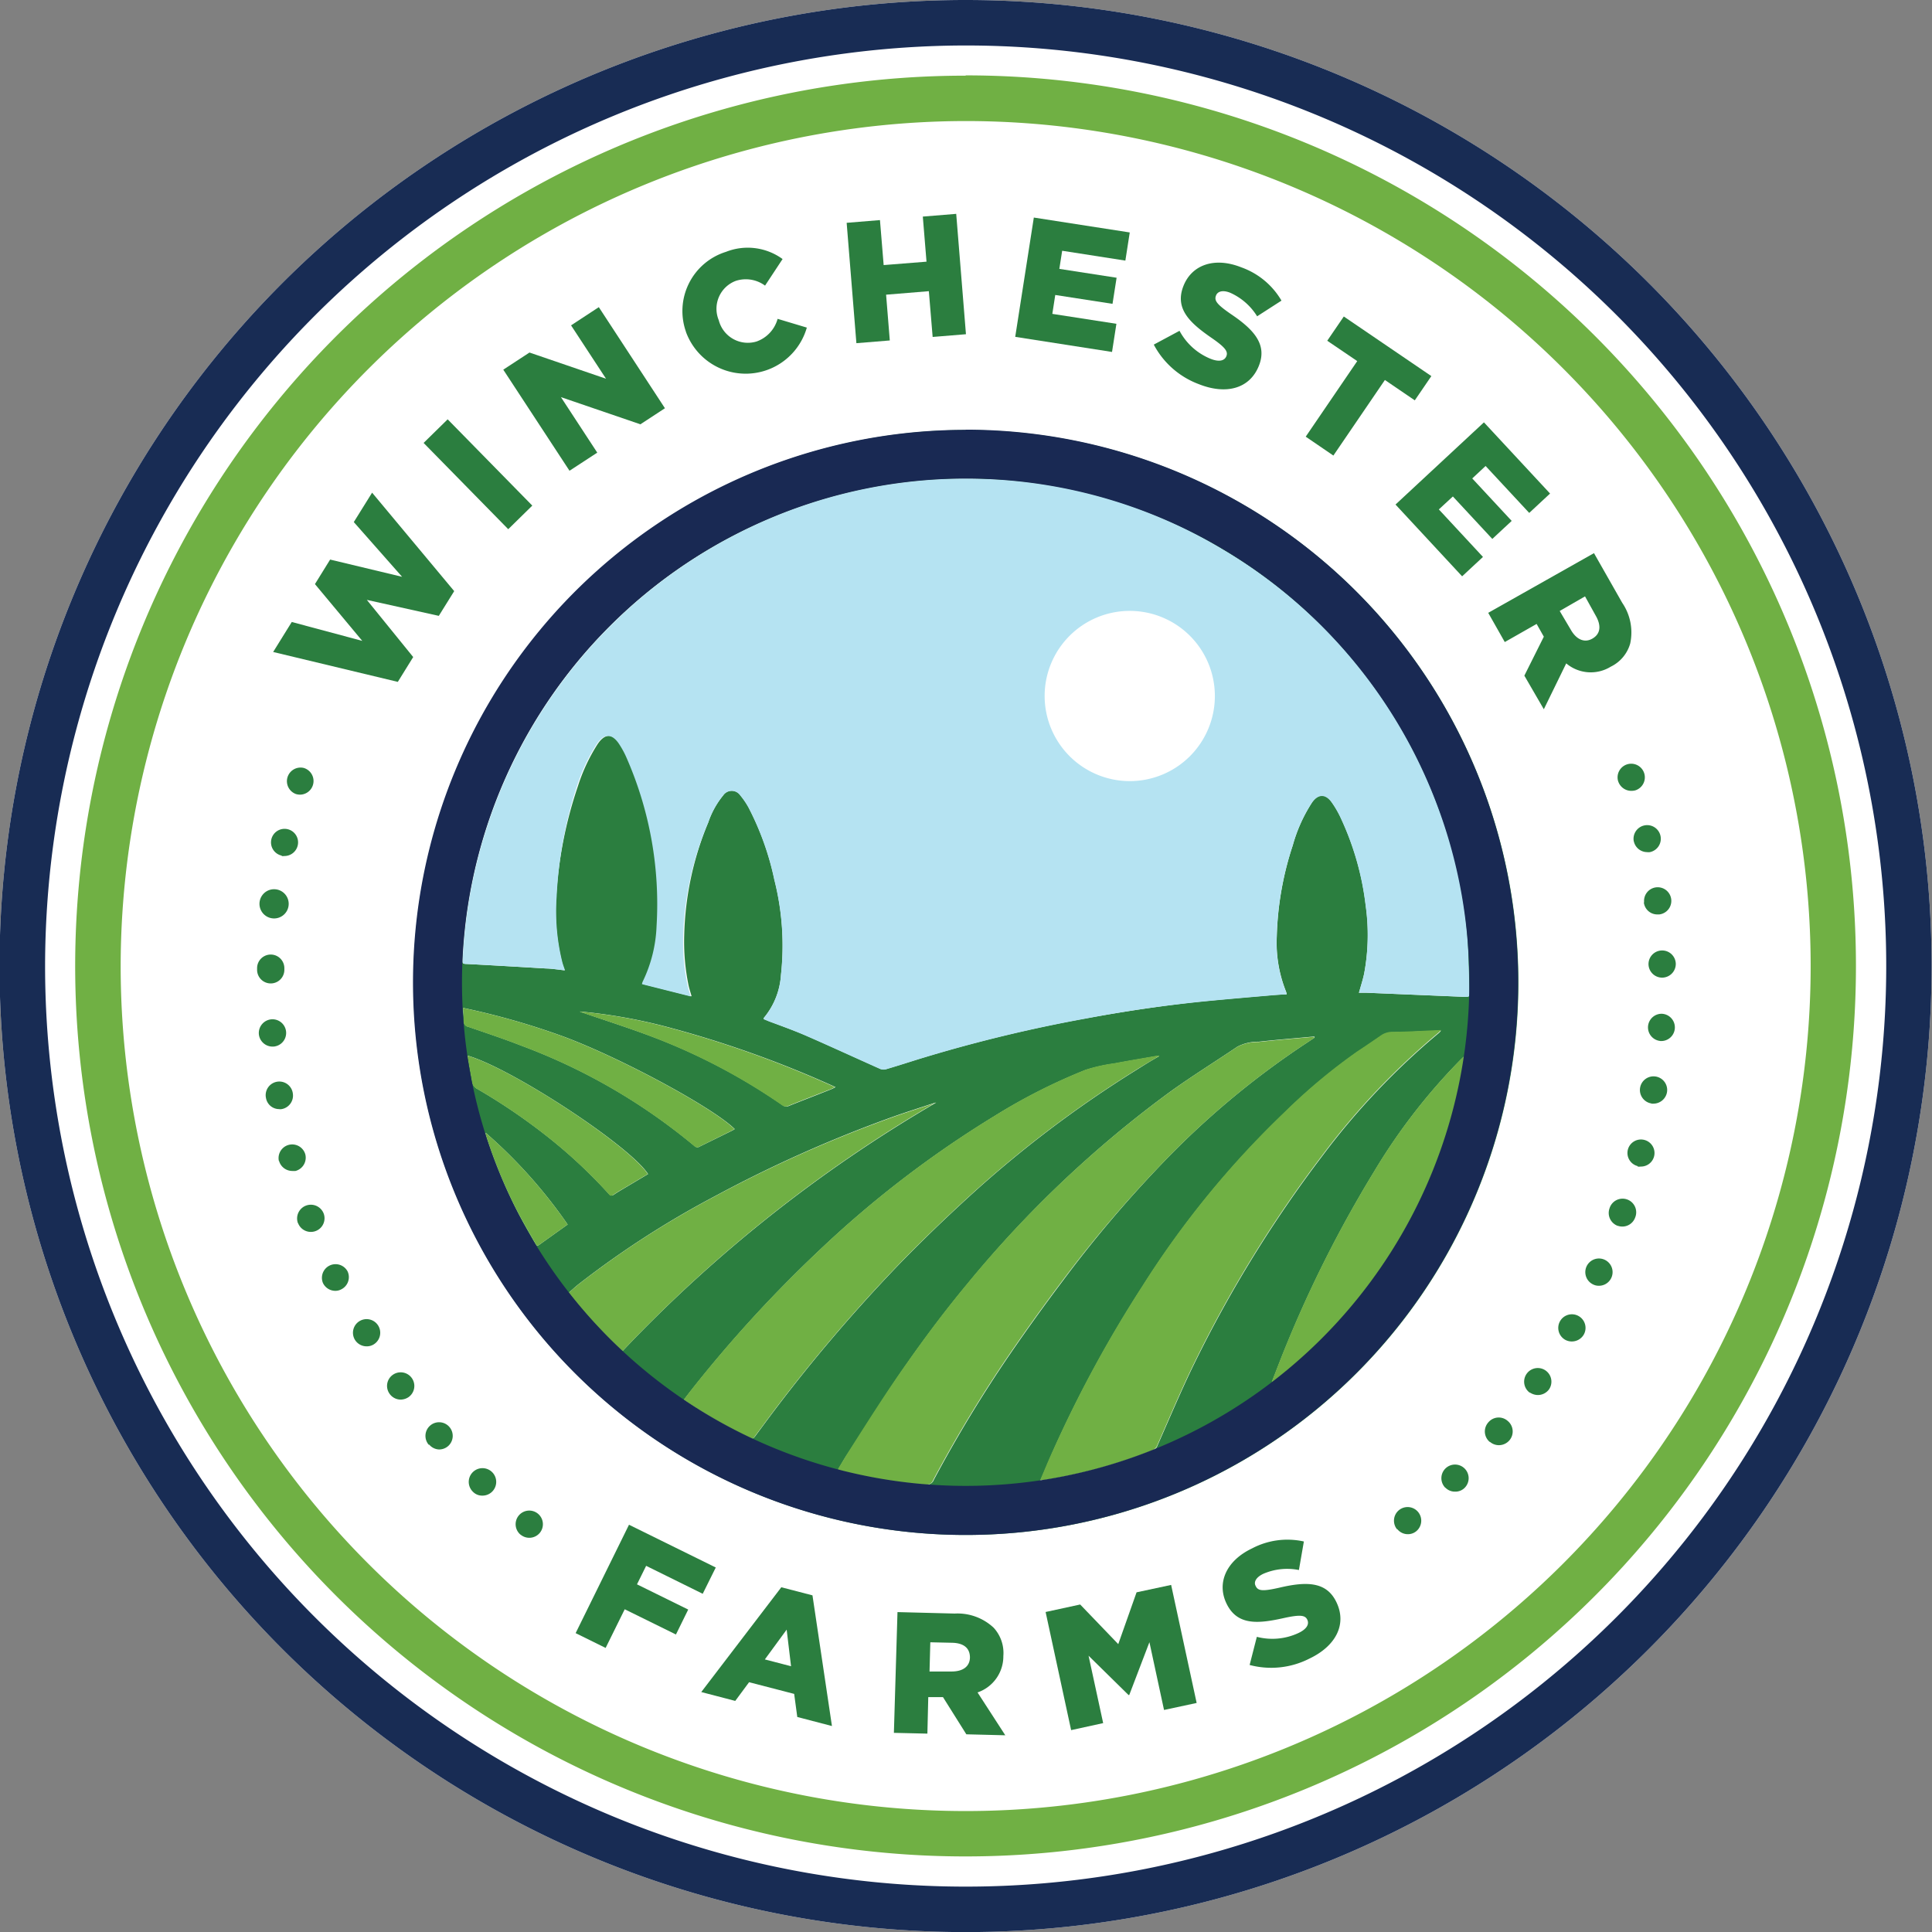 <svg xmlns="http://www.w3.org/2000/svg" xmlns:xlink="http://www.w3.org/1999/xlink" id="Layer_1" data-name="Layer 1" viewBox="0 0 198.39 198.39"><rect x="0" y="0" width="198.39" height="198.39" fill="#808080" stroke="none"/><defs><style>.cls-1{fill:none;}.cls-2{clip-path:url(#clip-path);}.cls-3{fill:#fff;}.cls-4{fill:#2b7e3f;}.cls-5{fill:#70b044;}.cls-6{fill:#182c54;}.cls-7{fill:#b5e3f2;}.cls-8{fill:#192953;}</style><clipPath id="clip-path" transform="translate(-320.84 -198.26)"><rect class="cls-1" x="314.43" y="191.69" width="212.09" height="212.09"></rect></clipPath></defs><g class="cls-2"><path class="cls-3" d="M420,198.26a99.2,99.2,0,1,0,99.19,99.2A99.2,99.2,0,0,0,420,198.26" transform="translate(-320.84 -198.26)"></path><path class="cls-4" d="M374.29,355.85h0a1.4,1.4,0,1,1,2-.21,1.4,1.4,0,0,1-2,.2m90-.55a1.4,1.4,0,1,1,2,.19,1.35,1.35,0,0,1-.91.32,1.38,1.38,0,0,1-1.05-.51m-94.92-3.84h0a1.41,1.41,0,1,1,.94.39,1.31,1.31,0,0,1-.94-.39m99.84-.42a1.4,1.4,0,1,1,2,0,1.33,1.33,0,0,1-1,.4,1.35,1.35,0,0,1-1-.42m-104.39-4.4a1.4,1.4,0,1,1,2,.14,1.41,1.41,0,0,1-.94.35,1.39,1.39,0,0,1-1-.49m108.9-.28a1.4,1.4,0,0,1-.16-2,1.39,1.39,0,0,1,2-.16,1.4,1.4,0,0,1,.17,2,1.43,1.43,0,0,1-1.11.49,1.41,1.41,0,0,1-.87-.33m-113-4.94a1.39,1.39,0,0,1,.32-1.95,1.4,1.4,0,0,1,1.63,2.28,1.49,1.49,0,0,1-.85.26,1.4,1.4,0,0,1-1.1-.59m117.06-.13a1.4,1.4,0,1,1,2-.34,1.42,1.42,0,0,1-1.18.59,1.5,1.5,0,0,1-.78-.25m-120.67-5.43a1.4,1.4,0,1,1,1.92.49,1.34,1.34,0,0,1-.74.19,1.41,1.41,0,0,1-1.18-.68m124.27,0a1.4,1.4,0,1,1,1.92-.52,1.42,1.42,0,0,1-1.25.7,1.38,1.38,0,0,1-.67-.18M354,330a1.4,1.4,0,0,1,2.53-1.19,1.4,1.4,0,0,1-.67,1.86,1.25,1.25,0,0,1-.62.14A1.41,1.41,0,0,1,354,330m130.44.16a1.4,1.4,0,1,1,.56.13,1.27,1.27,0,0,1-.56-.13m-133-6.28h0a1.4,1.4,0,0,1,2.64-1,1.4,1.4,0,0,1-1.35,1.88,1.4,1.4,0,0,1-1.29-.92m135.52.3a1.41,1.41,0,0,1-.85-1.78,1.4,1.4,0,1,1,2.64.92h0a1.4,1.4,0,0,1-1.79.85m-137.48-6.64a1.4,1.4,0,0,1,2.71-.7,1.41,1.41,0,0,1-1,1.71,2.33,2.33,0,0,1-.37,0,1.41,1.41,0,0,1-1.33-1.05M489,318a1.39,1.39,0,0,1-1-1.69h0a1.39,1.39,0,1,1,1.32,1.74,1.15,1.15,0,0,1-.31,0M348.15,311a1.4,1.4,0,1,1,2.76-.46,1.41,1.41,0,0,1-1.15,1.61.82.82,0,0,1-.27,0,1.37,1.37,0,0,1-1.34-1.16m142.27.58a1.4,1.4,0,1,1,1.6-1.17,1.42,1.42,0,0,1-1.41,1.19l-.19,0m-143-7.16h0a1.41,1.41,0,0,1,1.3-1.5,1.4,1.4,0,0,1,.2,2.8h-.13a1.41,1.41,0,0,1-1.37-1.29m143.88.71a1.4,1.4,0,0,1,.18-2.79,1.4,1.4,0,0,1-.11,2.8h-.07m-144.06-7.34v-.17a1.4,1.4,0,0,1,2.8.06v.16a1.4,1.4,0,0,1-2.8-.05m142.88-.52a1.4,1.4,0,0,1,2.8-.08h0a1.41,1.41,0,0,1-1.36,1.43h-.07a1.4,1.4,0,0,1-1.37-1.36m-141.2-4.72a1.5,1.5,0,1,1,.13,0h-.13m140.75-1.65a1.4,1.4,0,1,1,1.55,1.24H491a1.39,1.39,0,0,1-1.36-1.24m-139.87-4.8a1.39,1.39,0,1,1,1.65-1.08,1.4,1.4,0,0,1-1.4,1.12.69.69,0,0,1-.25,0m138.84-1.49h0a1.4,1.4,0,1,1,1.66,1.09,1.12,1.12,0,0,1-.32,0,1.4,1.4,0,0,1-1.34-1.12m-137.37-4.84a1.4,1.4,0,0,1,.8-2.68,1.4,1.4,0,0,1-.43,2.74,1.59,1.59,0,0,1-.37-.06M487,278.48a1.4,1.4,0,1,1,1.76.94,1.7,1.7,0,0,1-.44.05,1.42,1.42,0,0,1-1.32-1" transform="translate(-320.84 -198.26)"></path><polygon class="cls-4" points="64.59 156.57 73.5 160.96 72.16 163.66 66.35 160.79 65.41 162.69 70.67 165.28 69.41 167.84 64.15 165.25 62.19 169.22 59.11 167.7 64.59 156.57"></polygon><path class="cls-4" d="M401.07,361.25l3.2.83,2,13.42-3.56-.93-.32-2.37-4.63-1.2-1.42,1.92-3.49-.91Zm1,8.11-.45-3.76-2.24,3.06Z" transform="translate(-320.84 -198.26)"></path><path class="cls-4" d="M413,363.8l5.87.15a5.43,5.43,0,0,1,4,1.45,3.83,3.83,0,0,1,1,2.91v0a3.92,3.92,0,0,1-2.65,3.74l2.85,4.4-4-.1-2.4-3.82-1.51,0-.09,3.75-3.44-.08Zm5.56,6.1c1.17,0,1.86-.52,1.88-1.43v0c0-1-.67-1.49-1.82-1.52l-2.25-.05-.08,3Z" transform="translate(-320.84 -198.26)"></path><polygon class="cls-4" points="107.37 165.53 110.92 164.76 114.83 168.83 116.71 163.51 120.26 162.75 122.88 174.87 119.53 175.59 118.03 168.63 115.96 174.05 115.89 174.06 111.78 170.02 113.28 176.94 109.99 177.66 107.37 165.53"></polygon><path class="cls-4" d="M449.16,369.23l.74-2.89a6.34,6.34,0,0,0,4.27-.39c.83-.39,1.14-.89.91-1.37v0c-.22-.46-.71-.54-2.4-.17-2.64.59-4.8.8-5.9-1.5l0,0c-1-2.08-.06-4.37,2.63-5.65a7.78,7.78,0,0,1,5.32-.71l-.51,2.93a6.17,6.17,0,0,0-3.66.39c-.75.36-1,.85-.78,1.25l0,0c.24.52.73.56,2.45.17,2.84-.67,4.84-.6,5.84,1.49v0c1.1,2.28-.06,4.51-2.78,5.8a8.62,8.62,0,0,1-6.13.65" transform="translate(-320.84 -198.26)"></path><polygon class="cls-4" points="28.05 66.95 29.96 63.87 37.2 65.81 32.34 59.98 33.9 57.46 41.29 59.23 36.33 53.61 38.21 50.59 46.64 60.7 45.06 63.24 37.67 61.6 42.43 67.47 40.85 70.02 28.05 66.95"></polygon><rect class="cls-4" x="368.19" y="240.79" width="3.46" height="12.41" transform="translate(-387.96 131.43) rotate(-44.45)"></rect><polygon class="cls-4" points="51.68 37.96 54.37 36.2 62.23 38.89 58.64 33.41 61.49 31.54 68.28 41.92 65.76 43.57 57.6 40.78 61.33 46.48 58.48 48.34 51.68 37.96"></polygon><path class="cls-4" d="M391.28,232.33v0a6.37,6.37,0,0,1,4.11-8.21,6.08,6.08,0,0,1,5.81.74l-1.8,2.73a3.32,3.32,0,0,0-3-.49,3.06,3.06,0,0,0-1.75,4.05v0a3.08,3.08,0,0,0,3.87,2.18,3.42,3.42,0,0,0,2.17-2.33l3,.9a6.53,6.53,0,0,1-12.42.42" transform="translate(-320.84 -198.26)"></path><polygon class="cls-4" points="86.94 22.88 90.36 22.6 90.74 27.22 95.14 26.87 94.76 22.24 98.19 21.96 99.19 34.32 95.77 34.6 95.38 29.9 90.99 30.26 91.37 34.96 87.94 35.24 86.94 22.88"></polygon><polygon class="cls-4" points="106.16 22.34 116.01 23.87 115.56 26.76 109.07 25.75 108.78 27.61 114.66 28.52 114.24 31.2 108.36 30.29 108.06 32.23 114.64 33.25 114.19 36.14 104.25 34.59 106.16 22.34"></polygon><path class="cls-4" d="M439.33,233.64l2.63-1.41a6.31,6.31,0,0,0,3.18,2.87c.85.34,1.43.23,1.63-.26v0c.19-.47-.08-.89-1.5-1.87-2.23-1.54-3.84-3-2.9-5.36l0,0c.85-2.14,3.16-3,5.93-1.9a7.81,7.81,0,0,1,4.13,3.42l-2.5,1.61a6.24,6.24,0,0,0-2.77-2.42c-.78-.31-1.29-.13-1.45.28v0c-.21.53.09.92,1.54,1.92,2.42,1.63,3.72,3.15,2.86,5.3v0c-.94,2.36-3.36,3-6.16,1.89a8.64,8.64,0,0,1-4.63-4.06" transform="translate(-320.84 -198.26)"></path><polygon class="cls-4" points="139.37 37.08 136.29 34.99 137.99 32.5 146.98 38.62 145.28 41.11 142.21 39.02 136.92 46.78 134.08 44.84 139.37 37.08"></polygon><polygon class="cls-4" points="152.38 43.37 159.17 50.68 157.03 52.67 152.55 47.85 151.18 49.13 155.23 53.49 153.24 55.34 149.19 50.98 147.75 52.31 152.28 57.19 150.14 59.18 143.3 51.81 152.38 43.37"></polygon><path class="cls-4" d="M484.52,255.06l2.9,5.1a5.4,5.4,0,0,1,.82,4.18,3.79,3.79,0,0,1-2,2.38l0,0a3.91,3.91,0,0,1-4.57-.34l-2.3,4.71-2-3.45,2-4-.74-1.31-3.27,1.86-1.7-3Zm-2.36,7.9c.58,1,1.41,1.33,2.19.88l0,0c.85-.48.93-1.34.36-2.34l-1.11-2L481,261Z" transform="translate(-320.84 -198.26)"></path><path class="cls-5" d="M420,210.69a86.77,86.77,0,1,1-86.77,86.77A86.87,86.87,0,0,1,420,210.69m0-4.66a91.43,91.43,0,1,0,91.42,91.43A91.42,91.42,0,0,0,420,206" transform="translate(-320.84 -198.26)"></path><path class="cls-6" d="M420,202.93a94.53,94.53,0,1,1-94.53,94.53A94.64,94.64,0,0,1,420,202.93m0-4.67a99.2,99.2,0,1,0,99.19,99.2A99.2,99.2,0,0,0,420,198.26" transform="translate(-320.84 -198.26)"></path><path class="cls-4" d="M420,242.42A56.73,56.73,0,1,1,363.3,299,56.77,56.77,0,0,1,420,242.42m40.36,57.73s0,.05.07.05h.7l10,.42c.56,0,.59,0,.57-.51-.08-2.15-.08-4.32-.29-6.46a47.83,47.83,0,0,0-2.84-12.26,51.44,51.44,0,0,0-22.26-26.75,50.4,50.4,0,0,0-24-7.18,51.35,51.35,0,0,0-25.86,5.63,51.72,51.72,0,0,0-28.13,43.63c0,.51,0,.5.51.53,2.7.14,5.39.3,8.08.46.62,0,1.23.12,1.91.19-.11-.32-.2-.56-.27-.81a21.59,21.59,0,0,1-.59-6.75A42.9,42.9,0,0,1,380.18,279a18.29,18.29,0,0,1,2-4.29c.77-1.18,1.62-1.18,2.37,0a9.31,9.31,0,0,1,.76,1.43,37.34,37.34,0,0,1,3.05,17.2,14.25,14.25,0,0,1-1.43,5.72,1.17,1.17,0,0,0-.07.25l5,1.26c-.12-.41-.22-.73-.3-1.05a22.24,22.24,0,0,1-.46-5.27,32,32,0,0,1,2.47-11.54,8.76,8.76,0,0,1,1.54-2.79,1.06,1.06,0,0,1,1.75,0,7.86,7.86,0,0,1,.84,1.23,29,29,0,0,1,2.66,7.44,27.43,27.43,0,0,1,.68,9.76,7.66,7.66,0,0,1-1.77,4.44s0,.05,0,.11l.55.23c1.25.48,2.52.92,3.75,1.45,2.57,1.12,5.12,2.3,7.68,3.44a1,1,0,0,0,.66,0c1.29-.38,2.56-.8,3.85-1.19a150.32,150.32,0,0,1,16.61-4c4.17-.76,8.35-1.39,12.57-1.8,2.09-.2,4.18-.38,6.27-.56.58-.05,1.15-.08,1.76-.11a1.87,1.87,0,0,0-.07-.28,13.49,13.49,0,0,1-.95-5.65,32.41,32.41,0,0,1,1.64-9.36,15.83,15.83,0,0,1,2-4.44c.63-.88,1.37-.91,2,0a10.27,10.27,0,0,1,1,1.76,29.22,29.22,0,0,1,2.49,8.84,21.52,21.52,0,0,1-.16,7c-.13.64-.34,1.27-.51,1.9m-4.58,4.67a.36.36,0,0,1,0-.09h-.2c-1.85.17-3.7.32-5.54.52a4.58,4.58,0,0,0-2.19.51c-2.28,1.54-4.63,3-6.86,4.6a113.87,113.87,0,0,0-20.83,19.73c-2.17,2.61-4.22,5.33-6.17,8.11-2.16,3.07-4.13,6.26-6.18,9.4-.33.49-.61,1-.93,1.54l.31.13a54.64,54.64,0,0,0,8.62,1.45.77.77,0,0,0,.88-.5,136.61,136.61,0,0,1,7.89-13q2.58-3.75,5.31-7.37A126.41,126.41,0,0,1,440,317.92a86.07,86.07,0,0,1,15.06-12.6l.75-.5M427.63,350.3l.46,0a52.07,52.07,0,0,0,11-3,1,1,0,0,0,.61-.61c1.26-2.84,2.46-5.72,3.83-8.51a128.34,128.34,0,0,1,13.08-21.2,74.81,74.81,0,0,1,12-12.66,1.33,1.33,0,0,0,.2-.23c-1.73.06-3.37.14-5,.18a2.05,2.05,0,0,0-1.16.37c-.81.56-1.62,1.11-2.44,1.65a59.39,59.39,0,0,0-7.42,6.19,94.49,94.49,0,0,0-14.63,17.88,126,126,0,0,0-9.23,17c-.44,1-.84,2-1.29,3m12.22-43.59,0-.07a1.49,1.49,0,0,0-.21,0c-1.47.26-2.94.5-4.41.78a16.94,16.94,0,0,0-2.94.66,59.06,59.06,0,0,0-9.32,4.72,107.52,107.52,0,0,0-18,13.79,132.51,132.51,0,0,0-13.06,14.25c-.28.35-.55.71-.83,1.07a.69.69,0,0,0,.14.15,51.49,51.49,0,0,0,6.65,3.81c.23.11.35,0,.48-.15l1.11-1.5a166.25,166.25,0,0,1,13.8-16.3c2.28-2.34,4.65-4.62,7.07-6.83a117.09,117.09,0,0,1,17.16-13c.78-.49,1.58-1,2.37-1.43m-22.92,4.76-.23.06c-1.42.47-2.85.92-4.25,1.42a134.15,134.15,0,0,0-18.25,8.15,94.52,94.52,0,0,0-13.94,9c-.35.27-.66.57-1,.86a49.32,49.32,0,0,0,5.51,6,144.68,144.68,0,0,1,32.17-25.48m54.31-4.61-.14-.09-.34.33a61,61,0,0,0-8.86,11.48,124.69,124.69,0,0,0-9.08,18c-.48,1.17-.93,2.36-1.39,3.54l.11.06a52,52,0,0,0,19.7-33.35m-102.86-5.1c0,.52.05.95.07,1.39a.53.53,0,0,0,.44.55c1.82.63,3.64,1.23,5.43,1.93a60.86,60.86,0,0,1,17.8,10.31.42.42,0,0,0,.55.06l3.24-1.59a3.35,3.35,0,0,0,.35-.2c-2.14-2.13-11.34-7.14-17.42-9.44a75.73,75.73,0,0,0-10.46-3m.45,4.9c.16.92.34,1.77.46,2.63a1,1,0,0,0,.56.8,60.84,60.84,0,0,1,7.2,4.9,51.72,51.72,0,0,1,6.22,5.8c.19.21.34.32.62.12s.8-.5,1.2-.74l2.27-1.35c-1.88-2.91-14-10.86-18.53-12.16m11.52-4.53.3.11c2.32.8,4.67,1.55,7,2.42a62.11,62.11,0,0,1,13.53,7.09.61.61,0,0,0,.65.07c1.47-.59,3-1.17,4.44-1.75l.34-.18a110.27,110.27,0,0,0-17.34-6.19,54.5,54.5,0,0,0-8.88-1.57M379.13,324a50.48,50.48,0,0,0-8.42-9.42,1.36,1.36,0,0,0,.08.41,48.75,48.75,0,0,0,3.16,7.62c.58,1.11,1.23,2.2,1.84,3.29.09.15.16.37.4.2l2.94-2.1" transform="translate(-320.84 -198.26)"></path><path class="cls-7" d="M460.4,300.15c.17-.63.38-1.26.52-1.9a21.8,21.8,0,0,0,.15-7,29.22,29.22,0,0,0-2.49-8.84,10.27,10.27,0,0,0-1-1.76c-.64-.88-1.38-.85-2,0a15.83,15.83,0,0,0-2,4.44,32.41,32.41,0,0,0-1.64,9.36,13.47,13.47,0,0,0,.95,5.65,1.87,1.87,0,0,1,.07.28c-.61,0-1.18.06-1.76.11-2.09.18-4.18.36-6.27.56-4.22.41-8.4,1-12.57,1.8a150.32,150.32,0,0,0-16.61,4c-1.29.39-2.56.81-3.85,1.19a1,1,0,0,1-.66,0c-2.56-1.14-5.11-2.32-7.68-3.44-1.23-.53-2.5-1-3.75-1.45l-.55-.23c0-.06,0-.1,0-.11a7.66,7.66,0,0,0,1.77-4.44,27.43,27.43,0,0,0-.68-9.76,29,29,0,0,0-2.66-7.44,7.86,7.86,0,0,0-.84-1.23,1.06,1.06,0,0,0-1.75,0,9,9,0,0,0-1.54,2.79A32,32,0,0,0,391,294.26a21.68,21.68,0,0,0,.46,5.27c.08.32.18.64.3,1.05l-5-1.26a1.17,1.17,0,0,1,.07-.25,14.25,14.25,0,0,0,1.43-5.72,37.34,37.34,0,0,0-3.05-17.2,9.31,9.31,0,0,0-.76-1.43c-.75-1.18-1.6-1.18-2.37,0a18.29,18.29,0,0,0-2,4.29A42.9,42.9,0,0,0,378,290.34a21.59,21.59,0,0,0,.59,6.75c.07.25.16.49.27.81-.68-.07-1.29-.16-1.91-.19-2.69-.16-5.38-.32-8.08-.46-.52,0-.54,0-.51-.53a51.89,51.89,0,0,1,28.13-43.63,51.35,51.35,0,0,1,25.86-5.63,50.4,50.4,0,0,1,24,7.18,51.44,51.44,0,0,1,22.26,26.75,47.83,47.83,0,0,1,2.84,12.26c.21,2.14.21,4.31.29,6.46,0,.55,0,.53-.57.51l-10-.42h-.7s-.05,0-.07-.05" transform="translate(-320.84 -198.26)"></path><path class="cls-5" d="M455.82,304.82l-.75.5A86.07,86.07,0,0,0,440,317.92a126.41,126.41,0,0,0-10.12,11.92q-2.73,3.62-5.31,7.37a137.71,137.71,0,0,0-7.89,13,.78.78,0,0,1-.88.51,54.64,54.64,0,0,1-8.62-1.45l-.31-.13c.32-.53.6-1,.93-1.54,2-3.14,4-6.33,6.18-9.4,1.95-2.78,4-5.5,6.17-8.11A113.87,113.87,0,0,1,441,310.37c2.23-1.61,4.58-3.06,6.86-4.6a4.58,4.58,0,0,1,2.19-.51c1.84-.2,3.69-.35,5.54-.52h.2l0,.09" transform="translate(-320.84 -198.26)"></path><path class="cls-5" d="M427.63,350.3c.45-1.06.85-2.05,1.29-3a126,126,0,0,1,9.23-17,94.49,94.49,0,0,1,14.63-17.88,59.39,59.39,0,0,1,7.42-6.19c.82-.54,1.63-1.09,2.44-1.65a2.05,2.05,0,0,1,1.16-.37c1.65,0,3.29-.12,5-.18a1.33,1.33,0,0,1-.2.23,74.81,74.81,0,0,0-12,12.66,128.34,128.34,0,0,0-13.08,21.2c-1.37,2.79-2.57,5.67-3.83,8.51a1,1,0,0,1-.61.61,52.07,52.07,0,0,1-11,3l-.46,0" transform="translate(-320.84 -198.26)"></path><path class="cls-5" d="M439.85,306.71c-.79.47-1.59.94-2.37,1.43a117.09,117.09,0,0,0-17.16,13c-2.42,2.21-4.79,4.49-7.07,6.83a166.25,166.25,0,0,0-13.8,16.3l-1.11,1.5c-.13.18-.25.26-.48.15a51.49,51.49,0,0,1-6.65-3.81.69.69,0,0,1-.14-.15l.83-1.08A133.37,133.37,0,0,1,405,326.61a107.52,107.52,0,0,1,18-13.79,59.06,59.06,0,0,1,9.32-4.72,16.94,16.94,0,0,1,2.94-.66c1.47-.28,2.94-.52,4.41-.78a1.49,1.49,0,0,1,.21,0l0,.07" transform="translate(-320.84 -198.26)"></path><path class="cls-5" d="M416.93,311.47A144.68,144.68,0,0,0,384.76,337a49.32,49.32,0,0,1-5.51-6c.35-.3.66-.59,1-.86a94.52,94.52,0,0,1,13.94-9A134.15,134.15,0,0,1,412.45,313c1.4-.5,2.83-.95,4.25-1.42l.23-.06" transform="translate(-320.84 -198.26)"></path><path class="cls-5" d="M471.24,306.86a52,52,0,0,1-19.7,33.35l-.11-.06c.46-1.18.91-2.37,1.39-3.54a124.69,124.69,0,0,1,9.08-18,61,61,0,0,1,8.86-11.48l.34-.33.14.09" transform="translate(-320.84 -198.26)"></path><path class="cls-5" d="M368.38,301.76a75.73,75.73,0,0,1,10.46,3c6.08,2.3,15.28,7.31,17.42,9.44a3.35,3.35,0,0,1-.35.2L392.67,316a.42.42,0,0,1-.55-.06,60.86,60.86,0,0,0-17.8-10.31c-1.79-.7-3.61-1.3-5.43-1.93a.53.53,0,0,1-.44-.55c0-.44,0-.87-.07-1.39" transform="translate(-320.84 -198.26)"></path><path class="cls-5" d="M368.83,306.66c4.56,1.3,16.65,9.25,18.53,12.16l-2.27,1.35c-.4.24-.82.47-1.2.74s-.43.09-.62-.12a51.72,51.72,0,0,0-6.22-5.8,60.84,60.84,0,0,0-7.2-4.9,1,1,0,0,1-.56-.8c-.12-.86-.3-1.71-.46-2.63" transform="translate(-320.84 -198.26)"></path><path class="cls-5" d="M380.35,302.13a54.5,54.5,0,0,1,8.88,1.57,110.27,110.27,0,0,1,17.34,6.19c-.16.08-.24.14-.34.18-1.48.58-3,1.16-4.44,1.75a.61.61,0,0,1-.65-.07,62.11,62.11,0,0,0-13.53-7.09c-2.29-.87-4.64-1.62-7-2.42Z" transform="translate(-320.84 -198.26)"></path><path class="cls-5" d="M379.13,324l-2.94,2.1c-.24.17-.31-.05-.4-.2-.61-1.09-1.26-2.18-1.84-3.29a48.75,48.75,0,0,1-3.16-7.62,1.36,1.36,0,0,1-.08-.41,50.48,50.48,0,0,1,8.42,9.42" transform="translate(-320.84 -198.26)"></path><path class="cls-8" d="M420,247.4a51.72,51.72,0,1,1-51.72,51.71A51.77,51.77,0,0,1,420,247.4m0-5a56.74,56.74,0,1,0,56.73,56.73A56.73,56.73,0,0,0,420,242.38" transform="translate(-320.84 -198.26)"></path><path class="cls-3" d="M428.11,269.73a8.74,8.74,0,1,1,8.74,8.74,8.75,8.75,0,0,1-8.74-8.74" transform="translate(-320.84 -198.26)"></path></g></svg>